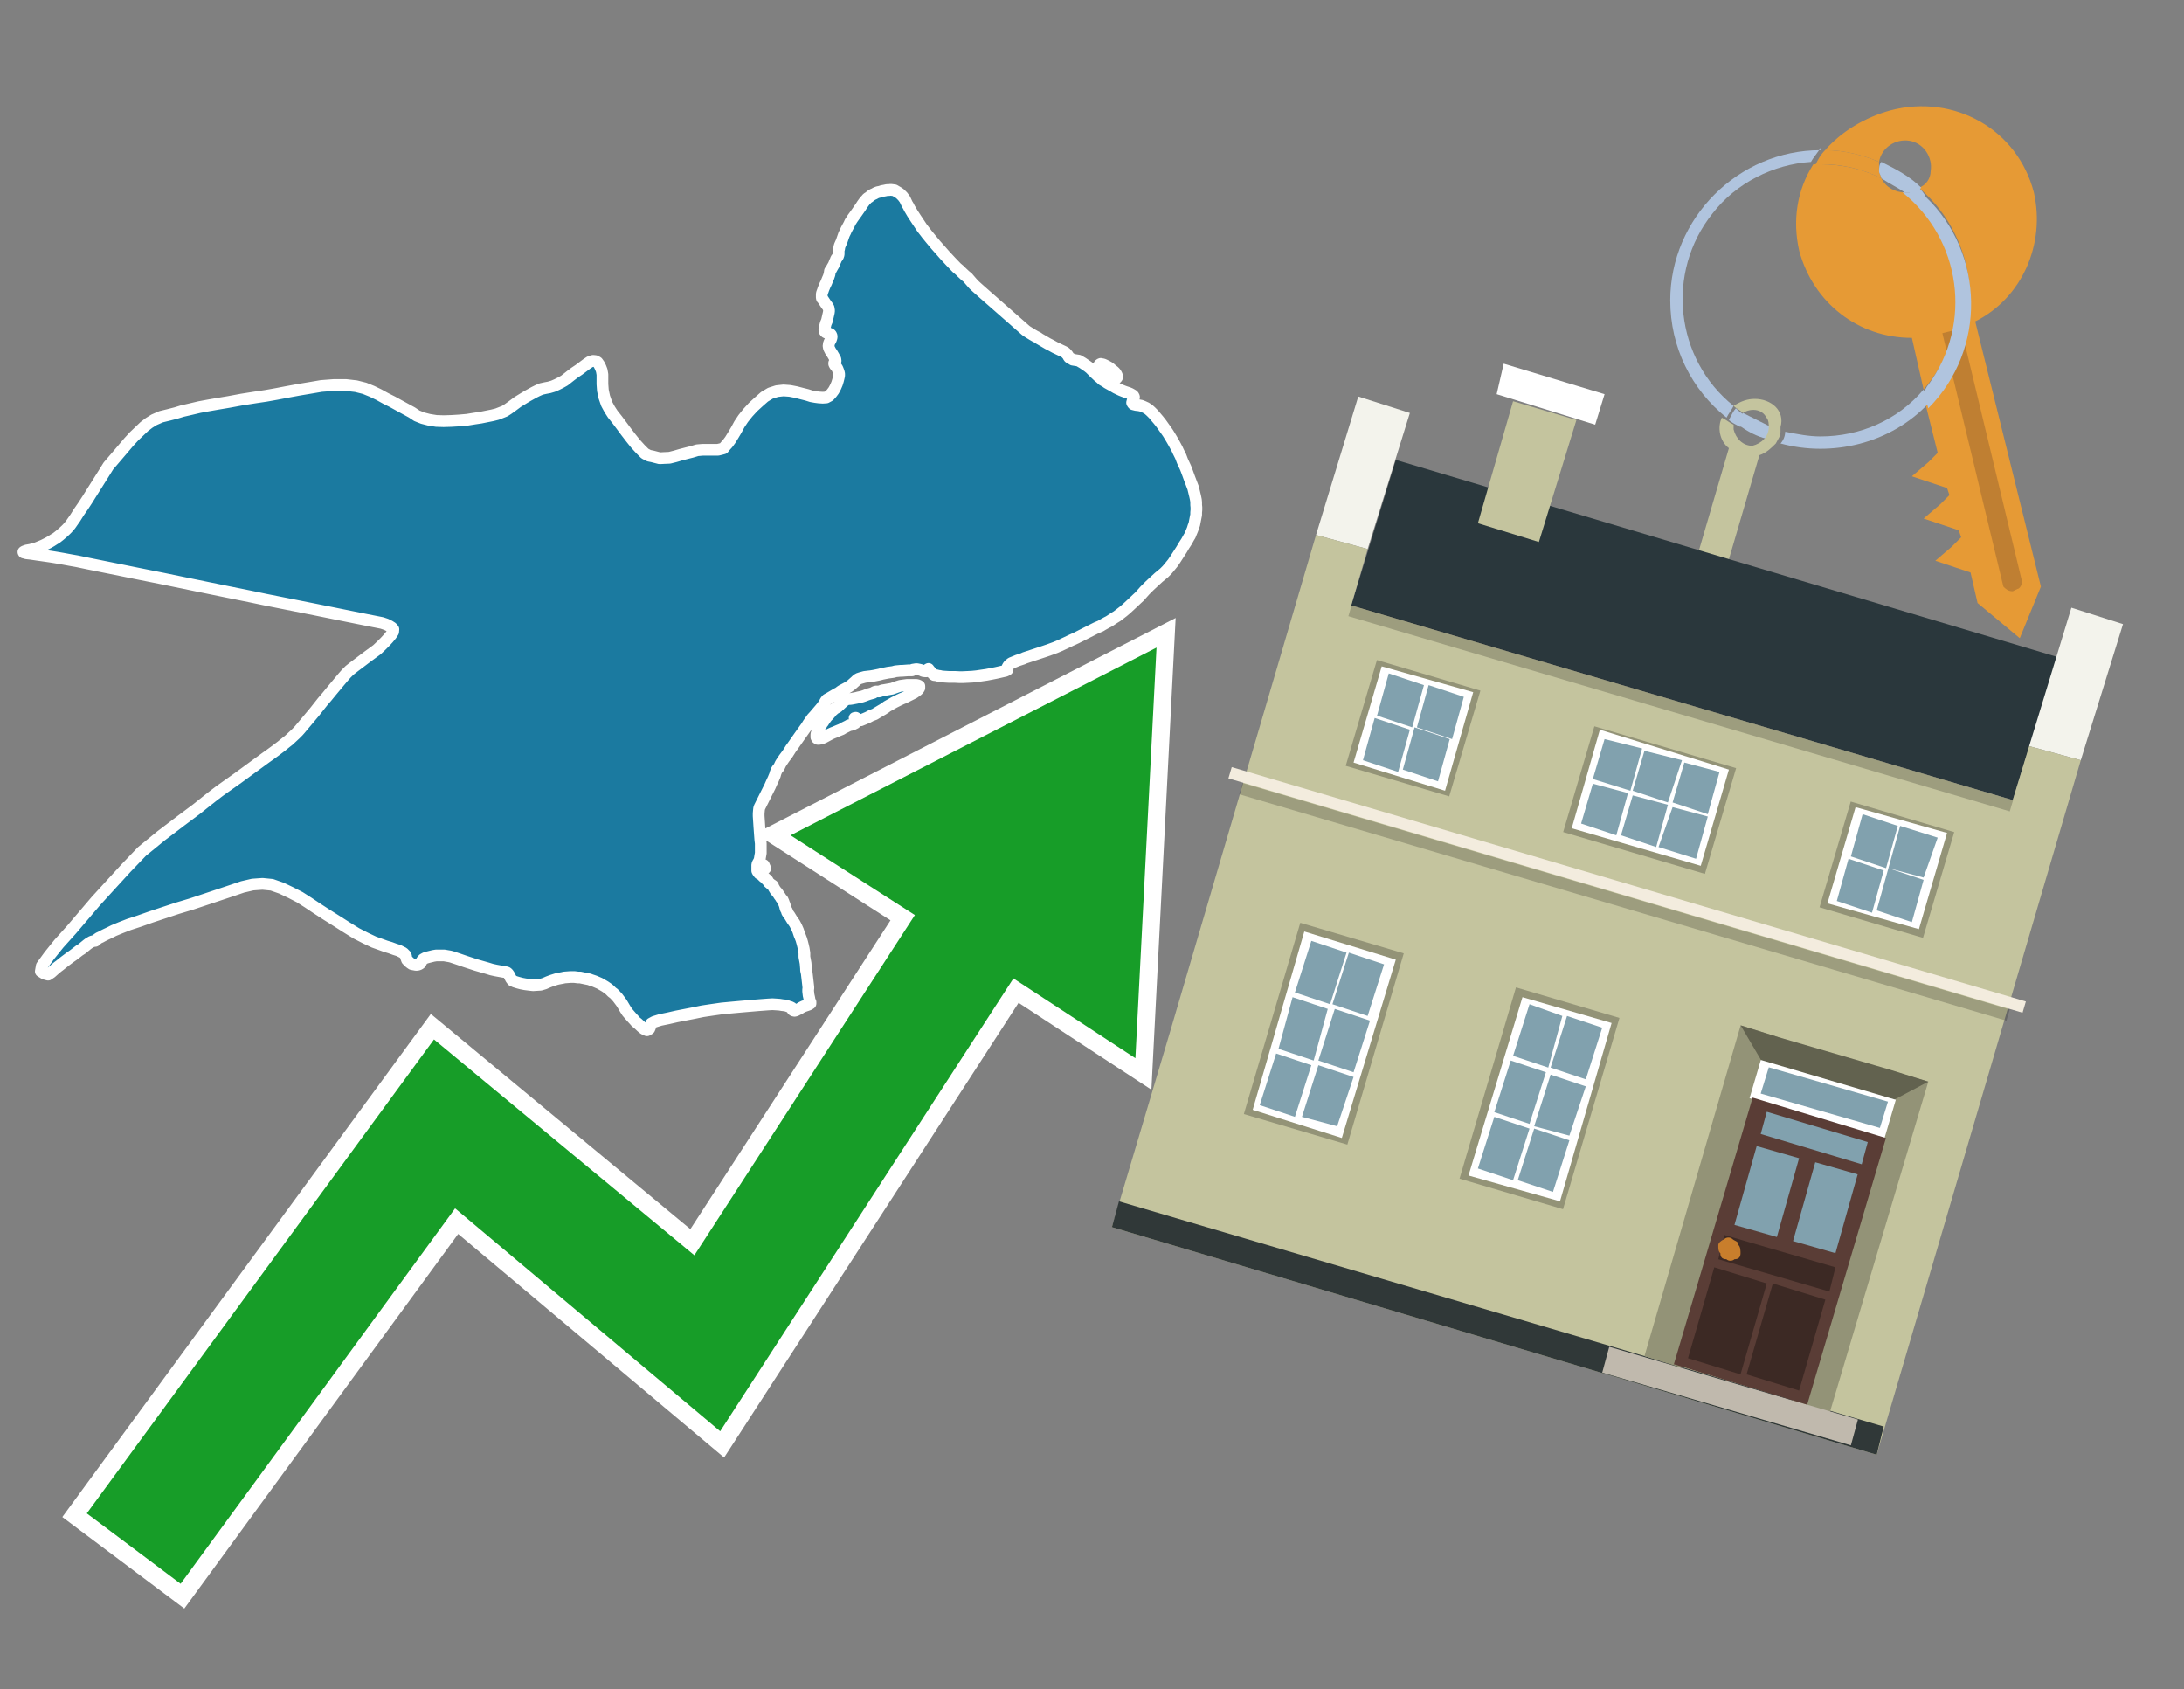 <?xml version="1.0" encoding="utf-8"?>
<!-- Generator: Adobe Illustrator 26.0.3, SVG Export Plug-In . SVG Version: 6.00 Build 0)  -->
<svg version="1.1" id="Text" xmlns="http://www.w3.org/2000/svg" xmlns:xlink="http://www.w3.org/1999/xlink" x="0px" y="0px"
	 width="93.1px" height="72px" viewBox="0 0 93.1 72" style="enable-background:new 0 0 93.1 72;" xml:space="preserve">
<rect x="0" y="0" width="93.1" height="72" fill="#808080" stroke="none"/>
<style type="text/css">
	.st0{fill:#1B7AA0;stroke:#FFFFFF;stroke-width:0.5;stroke-linejoin:round;}
	.st1{fill:none;stroke:#FFFFFF;stroke-width:1.5;stroke-miterlimit:10;}
	.st2{fill:#179D28;}
	.st3{fill:#E69A35;}
	.st4{fill:#B0C4DE;}
	.st5{fill:#C4C49E;}
	.st6{fill:#BF7F32;}
	.st7{fill-rule:evenodd;clip-rule:evenodd;fill:#2A373C;}
	.st8{fill-rule:evenodd;clip-rule:evenodd;fill:#F3F3EC;}
	.st9{fill-rule:evenodd;clip-rule:evenodd;fill:#C4C49E;}
	.st10{fill-rule:evenodd;clip-rule:evenodd;fill:#303838;}
	.st11{opacity:0.2;fill-rule:evenodd;clip-rule:evenodd;}
	.st12{fill-rule:evenodd;clip-rule:evenodd;fill:#F3ECDE;}
	.st13{fill-rule:evenodd;clip-rule:evenodd;fill:#FFFFFF;}
	.st14{fill-rule:evenodd;clip-rule:evenodd;fill:#939377;}
	.st15{fill-rule:evenodd;clip-rule:evenodd;fill:#C0B9AD;}
	.st16{fill-rule:evenodd;clip-rule:evenodd;fill:#62624F;}
	.st17{fill:#FFFFFF;}
	.st18{fill:#5A3D36;}
	.st19{fill:#81A1AE;}
	.st20{fill:#3C2924;}
	.st21{fill:#C87E2C;}
	.st22{fill-rule:evenodd;clip-rule:evenodd;fill:#81A1AE;}
</style>
<path class="st0" d="M4.62,19.86L4.92,19.51L5.21,19.17L5.49,18.84L5.72,18.59L5.94,18.38L6.15,18.18L6.36,18.02L6.57,17.89L6.87,17.76L7.2,17.68L7.51,17.6L7.77,17.52L8.12,17.44L8.5,17.35L8.88,17.28L9.28,17.21L9.76,17.13L10.3,17.03L10.87,16.94L11.34,16.87L11.79,16.79L12.26,16.7L12.75,16.61L13.23,16.53L13.7,16.45L14.23,16.41L14.75,16.41L15.18,16.46L15.54,16.55L15.86,16.68L16.15,16.82L16.44,16.98L16.72,17.12L17.01,17.28L17.56,17.58L17.77,17.72L18.02,17.82L18.29,17.89L18.6,17.94L18.91,17.95L19.24,17.94L19.57,17.92L19.91,17.89L20.22,17.84L20.49,17.8L20.74,17.75L20.99,17.7L21.19,17.65L21.37,17.58L21.52,17.52L21.66,17.43L21.8,17.33L22.07,17.13L22.2,17.05L22.33,16.97L22.48,16.88L22.77,16.72L22.91,16.65L23.07,16.58L23.25,16.54L23.41,16.51L23.58,16.46L23.74,16.39L23.9,16.31L24.06,16.22L24.34,16.0L24.5,15.88L24.68,15.76L24.84,15.64L25.0,15.52L25.15,15.42L25.28,15.38L25.38,15.39L25.47,15.44L25.54,15.54L25.6,15.66L25.65,15.79L25.68,15.96L25.68,16.37L25.7,16.64L25.76,16.92L25.86,17.21L25.99,17.45L26.12,17.65L26.31,17.89L26.49,18.13L26.69,18.4L26.89,18.66L27.09,18.91L27.3,19.14L27.49,19.33L27.66,19.42L27.81,19.45L28.12,19.53L28.31,19.52L28.54,19.51L28.78,19.45L29.02,19.38L29.25,19.32L29.49,19.26L29.72,19.19L29.95,19.17L30.39,19.17L30.6,19.17L30.73,19.14L30.84,19.11L30.92,19.01L31.02,18.9L31.13,18.75L31.26,18.54L31.39,18.32L31.52,18.08L31.68,17.84L31.88,17.59L32.1,17.35L32.34,17.13L32.59,16.91L32.84,16.76L33.12,16.67L33.4,16.64L33.67,16.66L33.93,16.71L34.16,16.77L34.4,16.83L34.59,16.89L34.76,16.92L34.91,16.94L35.07,16.95L35.22,16.94L35.35,16.87L35.45,16.76L35.54,16.64L35.62,16.49L35.68,16.35L35.72,16.22L35.75,16.1L35.77,16.01L35.77,15.93L35.75,15.85L35.72,15.77L35.69,15.7L35.65,15.64L35.59,15.57L35.56,15.51L35.56,15.47L35.62,15.38L35.61,15.31L35.59,15.28L35.55,15.2L35.48,15.08L35.4,14.96L35.34,14.84L35.33,14.8L35.32,14.74L35.33,14.71L35.33,14.66L35.36,14.58L35.42,14.47L35.44,14.41L35.45,14.37L35.45,14.33L35.44,14.29L35.42,14.26L35.4,14.24L35.33,14.21L35.22,14.18L35.19,14.16L35.16,14.13L35.15,14.11L35.14,14.06L35.15,13.96L35.17,13.91L35.2,13.79L35.25,13.67L35.28,13.54L35.33,13.32L35.34,13.24L35.33,13.17L35.32,13.12L35.27,13.04L35.21,12.96L35.07,12.75L35.04,12.72L35.03,12.68L35.03,12.54L35.04,12.49L35.08,12.38L35.1,12.32L35.17,12.15L35.22,12.05L35.28,11.9L35.32,11.81L35.36,11.69L35.38,11.55L35.42,11.5L35.47,11.41L35.51,11.34L35.54,11.29L35.59,11.16L35.62,11.1L35.64,11.04L35.72,10.93L35.73,10.9L35.75,10.84L35.75,10.66L35.77,10.6L35.78,10.53L35.8,10.46L35.88,10.28L35.91,10.19L35.98,9.99L36.04,9.87L36.07,9.8L36.2,9.56L36.24,9.47L36.35,9.3L36.53,9.05L36.69,8.82L36.76,8.71L36.87,8.56L36.92,8.51L36.97,8.45L37.05,8.4L37.12,8.34L37.2,8.29L37.27,8.26L37.34,8.22L37.42,8.19L37.52,8.17L37.61,8.14L37.72,8.12L37.81,8.1L37.89,8.1L37.97,8.09L38.05,8.1L38.13,8.11L38.3,8.21L38.37,8.26L38.48,8.37L38.57,8.49L38.6,8.55L38.67,8.7L38.72,8.78L38.77,8.88L38.9,9.1L39.03,9.3L39.17,9.51L39.31,9.72L39.45,9.9L39.51,9.98L39.69,10.2L39.89,10.44L40.13,10.71L40.27,10.87L40.4,11.01L40.53,11.15L40.78,11.41L40.91,11.52L41.0,11.61L41.15,11.75L41.25,11.83L41.3,11.89L41.43,12.04L41.51,12.13L41.64,12.25L41.91,12.49L42.56,13.06L43.71,14.07L43.76,14.11L43.87,14.18L44.0,14.26L44.12,14.33L44.24,14.39L44.31,14.44L44.67,14.65L44.77,14.7L44.97,14.81L45.18,14.91L45.35,14.99L45.42,15.03L45.51,15.13L45.54,15.18L45.56,15.22L45.59,15.25L45.65,15.28L45.73,15.33L45.98,15.37L46.03,15.4L46.15,15.47L46.37,15.62L46.47,15.7L46.52,15.75L46.6,15.83L46.64,15.87L46.82,16.04L46.93,16.13L46.99,16.19L47.13,16.27L47.2,16.32L47.38,16.42L47.47,16.47L47.57,16.53L47.78,16.63L47.88,16.67L47.96,16.7L48.11,16.75L48.18,16.78L48.25,16.82L48.3,16.85L48.33,16.89L48.34,16.92L48.33,16.98L48.28,17.08L48.27,17.12L48.26,17.16L48.27,17.18L48.29,17.21L48.31,17.23L48.43,17.26L48.53,17.27L48.64,17.29L48.74,17.33L48.85,17.38L48.96,17.45L49.06,17.54L49.17,17.65L49.28,17.78L49.39,17.91L49.5,18.05L49.6,18.19L49.7,18.33L49.79,18.46L49.87,18.59L49.96,18.74L50.04,18.88L50.11,19.01L50.18,19.14L50.23,19.25L50.33,19.45L50.41,19.66L50.54,19.94L50.62,20.15L50.7,20.37L50.78,20.58L50.86,20.79L50.94,21.12L50.96,21.21L50.98,21.31L50.99,21.41L50.99,21.52L51.0,21.62L51.0,21.73L50.99,21.84L50.99,21.94L50.97,22.04L50.91,22.35L50.87,22.45L50.84,22.55L50.77,22.72L50.73,22.82L50.68,22.9L50.58,23.08L50.47,23.25L50.37,23.42L50.1,23.84L49.99,24.0L49.81,24.22L49.75,24.29L49.62,24.42L49.39,24.61L49.15,24.83L49.0,24.97L48.93,25.04L48.8,25.17L48.64,25.35L48.59,25.41L48.47,25.52L48.27,25.71L48.01,25.95L47.88,26.06L47.62,26.26L47.49,26.34L47.34,26.44L47.26,26.49L47.18,26.53L47.0,26.63L46.92,26.68L46.73,26.76L45.88,27.19L45.66,27.29L45.45,27.39L45.17,27.52L44.98,27.6L44.76,27.68L44.56,27.75L44.38,27.81L43.68,28.04L43.62,28.07L43.38,28.15L43.16,28.24L43.11,28.26L43.06,28.3L43.02,28.33L42.98,28.38L42.95,28.43L42.95,28.46L42.95,28.54L42.92,28.56L42.86,28.59L42.77,28.61L42.55,28.66L42.46,28.68L42.26,28.72L42.05,28.76L41.84,28.79L41.64,28.82L41.44,28.84L41.25,28.85L41.03,28.86L40.91,28.86L40.71,28.85L40.46,28.85L40.29,28.84L40.16,28.83L40.1,28.82L40.07,28.81L39.98,28.8L39.92,28.78L39.82,28.77L39.78,28.74L39.71,28.66L39.66,28.61L39.6,28.54L39.58,28.51L39.56,28.52L39.52,28.57L39.5,28.61L39.48,28.61L39.43,28.61L39.35,28.6L39.27,28.56L39.19,28.54L39.09,28.52L39.04,28.52L38.99,28.53L38.92,28.54L38.88,28.57L38.72,28.57L38.46,28.59L38.39,28.59L38.18,28.61L38.07,28.64L37.85,28.67L37.6,28.72L37.49,28.75L37.24,28.8L37.12,28.82L37.03,28.83L36.86,28.85L36.68,28.9L36.59,28.93L36.51,28.99L36.47,29.03L36.29,29.19L36.18,29.27L36.11,29.31L35.96,29.39L35.9,29.42L35.85,29.45L35.77,29.51L35.73,29.54L35.68,29.56L35.51,29.66L35.34,29.76L35.25,29.81L35.2,29.87L35.17,29.92L35.15,29.97L35.09,30.05L35.06,30.1L34.96,30.22L34.78,30.43L34.73,30.49L34.62,30.61L34.52,30.75L34.45,30.85L34.39,30.95L34.07,31.4L33.79,31.8L33.71,31.91L33.66,31.99L33.57,32.13L33.42,32.33L33.3,32.51L33.27,32.56L33.21,32.69L33.13,32.79L33.1,32.84L33.06,32.94L33.03,33.05L33.01,33.09L32.97,33.19L32.89,33.36L32.82,33.52L32.77,33.62L32.64,33.88L32.6,33.96L32.45,34.26L32.38,34.4L32.36,34.46L32.35,34.55L32.34,34.67L32.34,34.78L32.35,34.93L32.36,35.08L32.37,35.24L32.41,35.78L32.43,35.95L32.43,36.11L32.43,36.24L32.43,36.36L32.41,36.47L32.38,36.65L32.34,36.73L32.3,36.8L32.28,36.86L32.28,37.07L32.28,37.11L32.3,37.15L32.36,37.23L32.41,37.26L32.45,37.28L32.48,37.31L32.55,37.38L32.61,37.42L32.68,37.48L32.68,37.5L32.72,37.52L32.76,37.6L32.8,37.64L32.82,37.65L32.87,37.7L32.93,37.73L32.95,37.75L32.98,37.83L33.0,37.86L33.06,37.96L33.1,38.0L33.17,38.09L33.22,38.17L33.26,38.22L33.3,38.29L33.36,38.35L33.4,38.44L33.42,38.5L33.45,38.57L33.48,38.69L33.49,38.73L33.55,38.83L33.55,38.87L33.58,38.92L33.66,39.03L33.77,39.21L33.87,39.35L33.95,39.5L34.02,39.66L34.08,39.84L34.11,39.91L34.16,40.04L34.2,40.18L34.23,40.3L34.26,40.43L34.29,40.62L34.29,40.78L34.34,41.05L34.36,41.29L34.36,41.35L34.39,41.48L34.42,41.74L34.45,42.0L34.46,42.1L34.45,42.18L34.45,42.25L34.47,42.42L34.48,42.46L34.5,42.55L34.51,42.62L34.53,42.69L34.55,42.71L34.55,42.73L34.55,42.77L34.53,42.78L34.49,42.81L34.41,42.84L34.26,42.89L34.16,42.94L34.08,42.99L33.92,43.07L33.87,43.08L33.82,43.07L33.79,43.05L33.77,43.02L33.76,42.99L33.75,42.95L33.69,42.92L33.62,42.9L33.54,42.87L33.45,42.85L33.35,42.84L33.23,42.82L33.09,42.81L32.93,42.8L32.75,42.81L32.35,42.84L31.64,42.9L31.2,42.94L30.77,42.98L30.35,43.04L29.95,43.1L29.56,43.18L28.84,43.32L28.49,43.4L28.15,43.47L27.89,43.55L27.76,43.62L27.71,43.78L27.68,43.85L27.63,43.88L27.58,43.91L27.53,43.89L27.45,43.85L27.41,43.82L27.35,43.77L27.18,43.61L27.11,43.56L27.05,43.49L26.93,43.36L26.8,43.21L26.74,43.14L26.65,43.0L26.52,42.78L26.48,42.72L26.33,42.52L26.22,42.4L26.16,42.34L26.09,42.29L25.99,42.19L25.93,42.14L25.8,42.05L25.75,42.02L25.68,41.98L25.56,41.91L25.49,41.88L25.35,41.82L25.2,41.77L25.12,41.74L24.97,41.71L24.73,41.66L24.64,41.66L24.48,41.64L24.32,41.64L24.06,41.66L23.97,41.68L23.81,41.71L23.72,41.73L23.53,41.79L23.37,41.85L23.21,41.92L23.04,41.97L22.88,41.98L22.72,41.99L22.55,41.97L22.39,41.95L22.23,41.92L22.08,41.88L21.95,41.84L21.84,41.79L21.78,41.71L21.7,41.55L21.65,41.48L21.61,41.45L21.54,41.43L21.46,41.42L21.13,41.36L20.95,41.32L20.79,41.27L20.72,41.25L20.51,41.19L20.3,41.13L19.84,40.98L19.55,40.88L19.25,40.78L19.17,40.76L19.05,40.74L18.94,40.72L18.82,40.72L18.59,40.72L18.47,40.74L18.35,40.77L18.23,40.8L18.13,40.83L18.04,40.88L17.98,40.95L17.95,41.01L17.92,41.06L17.88,41.09L17.83,41.11L17.78,41.12L17.72,41.12L17.67,41.11L17.56,41.09L17.5,41.05L17.45,41.01L17.35,40.91L17.31,40.8L17.31,40.76L17.29,40.71L17.19,40.61L17.11,40.57L16.99,40.51L16.83,40.46L16.64,40.39L16.44,40.33L16.22,40.25L15.94,40.15L15.58,39.98L15.19,39.78L14.77,39.52L14.33,39.24L13.9,38.97L13.5,38.71L13.14,38.47L12.78,38.24L12.39,38.04L11.99,37.85L11.59,37.71L11.19,37.67L10.77,37.7L10.34,37.8L9.84,37.97L8.16,38.53L7.56,38.71L6.44,39.08L5.93,39.26L5.5,39.4L5.14,39.54L4.85,39.66L4.67,39.75L4.5,39.83L4.38,39.89L4.29,39.94L4.22,39.97L4.16,40.01L4.09,40.07L4.06,40.1L4.02,40.1L3.91,40.13L3.79,40.2L3.71,40.26L3.49,40.44L3.38,40.51L3.12,40.71L2.99,40.8L2.75,40.98L2.55,41.14L2.47,41.2L2.36,41.29L2.18,41.45L2.09,41.51L2.05,41.54L1.9,41.5L1.74,41.4L1.78,41.17L2.1,40.73L2.51,40.22L3.05,39.62L3.57,39.01L4.09,38.4L4.72,37.71L5.37,37.0L6.05,36.29L6.87,35.62L7.7,34.99L8.37,34.49L8.77,34.17L9.1,33.91L9.35,33.72L9.63,33.52L10.14,33.16L10.55,32.86L11.33,32.29L11.5,32.17L11.76,31.98L12.01,31.79L12.12,31.7L12.22,31.62L12.31,31.55L12.45,31.42L12.59,31.29L12.71,31.17L12.79,31.08L12.89,30.96L13.05,30.77L13.41,30.34L13.75,29.91L13.93,29.7L14.11,29.48L14.46,29.06L14.62,28.87L14.76,28.71L14.84,28.63L14.9,28.57L15.0,28.49L15.13,28.39L15.29,28.27L15.66,27.99L16.07,27.69L16.25,27.52L16.41,27.36L16.55,27.21L16.68,27.05L16.76,26.93L16.77,26.82L16.71,26.75L16.6,26.68L16.46,26.61L16.28,26.55L15.57,26.41L13.49,25.99L11.33,25.56L10.66,25.42L9.62,25.21L8.3,24.94L6.94,24.66L5.79,24.43L5.15,24.3L3.81,24.03L3.28,23.92L3.05,23.88L2.67,23.81L2.38,23.76L2.13,23.72L1.85,23.68L1.57,23.64L1.3,23.6L1.2,23.59L1.12,23.58L1.06,23.56L1.01,23.55L1.0,23.53L1.0,23.52L1.03,23.5L1.14,23.46L1.31,23.43L1.38,23.41L1.53,23.37L1.61,23.34L1.73,23.29L1.85,23.24L1.91,23.21L2.05,23.14L2.19,23.06L2.33,22.97L2.4,22.93L2.54,22.82L2.67,22.71L2.8,22.59L2.87,22.52L2.93,22.45L3.0,22.37L3.07,22.27L3.21,22.07L3.36,21.83L3.54,21.57L3.73,21.28L3.93,20.96L4.39,20.23L4.62,19.86ZM38.64,29.69L38.54,29.74L38.46,29.77L38.31,29.84L38.11,29.94L37.97,30.02L37.81,30.11L37.76,30.15L37.64,30.23L37.57,30.27L37.37,30.39L37.29,30.44L37.13,30.5L37.0,30.57L36.86,30.63L36.69,30.7L36.63,30.7L36.56,30.65L36.5,30.6L36.48,30.59L36.45,30.6L36.43,30.6L36.45,30.67L36.47,30.7L36.48,30.79L36.46,30.82L36.42,30.84L36.34,30.88L36.26,30.9L36.19,30.91L36.14,30.94L35.94,31.04L35.88,31.08L35.73,31.14L35.59,31.2L35.54,31.22L35.51,31.23L35.4,31.28L35.14,31.42L35.05,31.46L34.98,31.48L34.91,31.49L34.86,31.49L34.82,31.46L34.8,31.42L34.8,31.3L34.84,31.16L34.89,31.07L34.93,31.0L35.02,30.88L35.07,30.79L35.09,30.78L35.12,30.73L35.19,30.63L35.25,30.55L35.3,30.5L35.39,30.4L35.46,30.31L35.54,30.24L35.57,30.21L35.66,30.16L35.71,30.13L35.88,29.97L35.96,29.9L35.99,29.87L36.06,29.82L36.09,29.81L36.19,29.79L36.24,29.79L36.31,29.78L36.52,29.74L36.59,29.72L36.74,29.69L36.86,29.65L36.96,29.61L37.05,29.58L37.16,29.55L37.21,29.53L37.23,29.53L37.26,29.5L37.31,29.48L37.34,29.47L37.48,29.47L37.62,29.42L37.69,29.41L37.92,29.37L38.03,29.35L38.25,29.27L38.38,29.23L38.52,29.21L38.67,29.19L38.81,29.19L38.94,29.19L39.06,29.19L39.14,29.21L39.19,29.24L39.19,29.28L39.19,29.32L39.16,29.37L39.11,29.42L39.03,29.48L38.96,29.53L38.86,29.58L38.64,29.69ZM47.47,16.11L47.4,16.09L47.32,16.06L47.25,16.02L47.18,15.97L47.1,15.91L47.03,15.85L46.97,15.78L46.92,15.72L46.88,15.67L46.86,15.62L46.85,15.58L46.86,15.55L46.88,15.53L46.92,15.51L46.96,15.52L47.02,15.53L47.09,15.56L47.17,15.6L47.26,15.65L47.33,15.7L47.41,15.77L47.49,15.83L47.54,15.88L47.58,15.94L47.61,16.0L47.62,16.04L47.62,16.08L47.6,16.11L47.57,16.12L47.53,16.12L47.47,16.11ZM32.59,36.94L32.62,37.01L32.59,37.0L32.54,36.95L32.52,36.91L32.52,36.9L32.56,36.87L32.59,36.94Z"/>
<polygon class="st1" points="49.3,27.6 33.7,35.6 39,39 29.6,53.5 18.5,44.3 3.7,64.5 7.7,67.5 19.4,51.5 30.7,61 43.2,41.7 
	48.4,45.1 "/>
<polygon class="st2" points="49.3,27.6 33.7,35.6 39,39 29.6,53.5 18.5,44.3 3.7,64.5 7.7,67.5 19.4,51.5 30.7,61 43.2,41.7 
	48.4,45.1 "/>
<path class="st3" d="M80.2,7.6c0-0.1-0.1-0.2-0.1-0.3c0-0.1,0-0.3,0-0.4c-0.7-0.3-1.5-0.5-2.3-0.5c-0.2,0.2-0.3,0.4-0.4,0.6
	c0.1,0,0.2,0,0.3,0C78.5,7,79.4,7.2,80.2,7.6z"/>
<path class="st4" d="M77.6,6.4c-3.5,0-6.4,2.9-6.4,6.4c0,2,0.9,3.8,2.4,5c0.1-0.2,0.2-0.3,0.3-0.5c-2.5-2-2.9-5.7-0.9-8.2
	c1-1.3,2.6-2.1,4.2-2.2c0.1-0.2,0.3-0.4,0.4-0.6V6.4z"/>
<path class="st3" d="M84.2,13.7c2-1,3-3.3,2.5-5.5C86,5.5,83.3,4,80.6,4.7c-1.1,0.3-2.1,0.9-2.8,1.7c0.8,0,1.6,0.2,2.3,0.5
	c0.1-0.6,0.7-1,1.3-0.9c0.6,0.1,1,0.7,0.9,1.3c0,0.3-0.2,0.6-0.5,0.7c2.7,2.3,2.9,6.4,0.6,9c-0.1,0.1-0.2,0.2-0.3,0.3l0.5,2
	l-0.4,0.4l-0.7,0.6l0.9,0.3l0.6,0.2l0.1,0.3l-0.4,0.4L82,22.1l0.9,0.3l0.6,0.2l0.1,0.3l-0.4,0.4l-0.7,0.6l0.9,0.3l0.6,0.2l0.3,1.3
	l1.8,1.5L87,25L84.2,13.7z"/>
<path class="st3" d="M81.2,8.2c-0.4,0-0.8-0.2-1-0.6C79.4,7.2,78.5,7,77.6,7c-0.1,0-0.2,0-0.3,0c-0.7,1.1-0.9,2.4-0.6,3.7
	c0.6,2.2,2.5,3.7,4.8,3.7l0.5,2.2c2.1-2.4,1.9-6.1-0.6-8.2C81.3,8.3,81.2,8.3,81.2,8.2z"/>
<path class="st4" d="M74.1,18.1c0.4,0.3,0.8,0.5,1.2,0.6c0.1-0.1,0.2-0.3,0.2-0.5l0,0c-0.4-0.2-0.8-0.4-1.2-0.6
	C74.2,17.8,74.1,17.9,74.1,18.1z"/>
<path class="st4" d="M74.4,17.7c-0.2-0.1-0.3-0.2-0.4-0.3c-0.1,0.1-0.2,0.3-0.3,0.5c0.1,0.1,0.3,0.2,0.5,0.3
	C74.1,17.9,74.2,17.8,74.4,17.7z"/>
<path class="st5" d="M74.8,17c-0.3,0-0.6,0.1-0.9,0.3c0.1,0.1,0.3,0.2,0.4,0.3c0.3-0.2,0.8-0.2,1,0.2c0.1,0.1,0.1,0.3,0.1,0.4l0,0
	c0,0.4-0.3,0.7-0.7,0.8c-0.4,0-0.7-0.3-0.8-0.7c0,0,0,0,0-0.1v-0.1c-0.2-0.1-0.3-0.2-0.5-0.3c-0.2,0.4-0.1,1,0.3,1.3l-1.7,5.8
	l1.3,0.3l1.7-5.8c0.3-0.1,0.5-0.3,0.7-0.5c0.1-0.2,0.2-0.3,0.2-0.5c0-0.1,0-0.1,0-0.2C76.1,17.5,75.5,17,74.8,17z"/>
<path class="st6" d="M86,25.1l-0.2,0.1c-0.2,0-0.3-0.1-0.4-0.2l0,0l-2.6-10.8l0.8-0.2l2.6,10.8C86.2,24.9,86.1,25.1,86,25.1L86,25.1
	z"/>
<path class="st4" d="M80.1,7.3c0,0.1,0.1,0.2,0.1,0.3c0.3,0.2,0.7,0.4,1,0.6c0.1,0,0.2,0,0.3,0c0.1,0,0.3-0.1,0.4-0.2
	c-0.5-0.5-1.1-0.8-1.7-1.1C80.1,7,80.1,7.2,80.1,7.3z"/>
<path class="st4" d="M77.6,18.6c-0.5,0-1-0.1-1.5-0.2c0,0.2-0.1,0.4-0.2,0.5c2.2,0.6,4.7,0,6.3-1.7L82,16.6
	C80.9,17.9,79.3,18.6,77.6,18.6z"/>
<path class="st4" d="M81.8,8c-0.1,0.1-0.2,0.1-0.4,0.2c-0.1,0-0.2,0-0.3,0c2.5,2,3,5.6,1.1,8.2c-0.1,0.1-0.1,0.2-0.2,0.3l0.2,0.7
	c2.5-2.5,2.4-6.6-0.1-9C82,8.2,81.9,8.1,81.8,8L81.8,8z"/>
<g>
	<polygon class="st7" points="57.6,25.8 85.8,34.1 87.7,28 59.5,19.6 57.6,25.8 	"/>
	<polygon class="st8" points="56.1,22.8 58.3,23.4 60.1,17.6 57.9,16.9 56.1,22.8 	"/>
	<polygon class="st8" points="86.5,31.8 88.7,32.4 90.5,26.6 88.3,25.9 86.5,31.8 	"/>
	<polygon class="st9" points="49.9,43.9 56.1,22.8 58.3,23.4 57.6,25.8 85.8,34.1 86.5,31.8 88.7,32.4 80,62 47.4,52.3 	"/>
	<polygon class="st10" points="47.4,52.3 47.7,51.2 80.3,60.8 80,62 47.4,52.3 	"/>
	<rect x="56.9" y="30" transform="matrix(-0.959 -0.283 0.283 -0.959 131.75 79.454)" class="st11" width="29.4" height="0.5"/>
	
		<rect x="51.7" y="37.7" transform="matrix(0.959 0.283 -0.283 0.959 13.595 -18.092)" class="st12" width="35.3" height="0.5"/>
	<rect x="52.2" y="38.2" transform="matrix(0.959 0.283 -0.283 0.959 13.721 -18.034)" class="st11" width="34.1" height="0.5"/>
	<polygon class="st9" points="64.5,17.1 67.2,17.9 65.6,23.1 63,22.3 64.5,17.1 	"/>
	<polygon class="st13" points="64.1,15.5 68.4,16.8 68,18.1 63.8,16.8 64.1,15.5 	"/>
	<g>
		<polygon class="st14" points="82.2,46.1 80.5,45.6 76.4,59.7 78,60.2 82.2,46.1 		"/>
		<polygon class="st15" points="78.9,61.6 79.2,60.5 68.6,57.4 68.3,58.5 78.9,61.6 		"/>
		<polygon class="st14" points="74.2,43.7 75.8,44.2 71.7,58.3 70.1,57.8 74.2,43.7 		"/>
		<polygon class="st16" points="75.8,44.2 80.6,45.6 82.2,46.1 80.5,47 80.1,47.2 75.4,45.8 75.2,45.4 74.2,43.7 		"/>
		<g>
			<rect x="74.7" y="46" transform="matrix(0.959 0.283 -0.283 0.959 16.442 -20.079)" class="st17" width="6" height="1.7"/>
			<g transform="matrix( 0.861, 0, 0, 0.861, 2148,666.7) ">
				<g>
					<g id="Symbol_9_0_Layer2_0_MEMBER_8_MEMBER_12_MEMBER_0_FILL_00000049921152098945666450000014699782987459267995_">
						<path class="st18" d="M-2408-720l6.6,2l-3.9,13.2l-6.6-2L-2408-720z"/>
					</g>
				</g>
			</g>
			<g transform="matrix( 0.861, 0, 0, 0.861, 2148,666.7) ">
				<g>
					<g id="Symbol_9_0_Layer2_0_MEMBER_8_MEMBER_12_MEMBER_1_MEMBER_1_FILL_00000142178311867167569220000008720650069401934729_">
						<path class="st19" d="M-2405.7-717l-1.1,3.9l-2.1-0.6l1.1-3.9L-2405.7-717z"/>
					</g>
				</g>
			</g>
			<g transform="matrix( 0.861, 0, 0, 0.861, 2148,666.7) ">
				<g>
					<g id="Symbol_9_0_Layer2_0_MEMBER_8_MEMBER_12_MEMBER_1_MEMBER_1_FILL_00000046315213654849873230000014282782815869738394_">
						<path class="st19" d="M-2402.8-716.2l-1.1,3.9l-2.1-0.6l1.1-3.9L-2402.8-716.2z"/>
					</g>
				</g>
			</g>
			<g transform="matrix( 0.861, 0, 0, 0.861, 2148,666.7) ">
				<g>
					<g id="Symbol_9_0_Layer2_0_MEMBER_8_MEMBER_12_MEMBER_2_MEMBER_0_FILL_00000043446982811857646660000002316786087831587507_">
						<path class="st20" d="M-2408.3-706.3l1.3-4.5l2.6,0.8l-1.3,4.5L-2408.3-706.3z"/>
					</g>
				</g>
			</g>
			<g transform="matrix( 0.861, 0, 0, 0.861, 2148,666.7) ">
				<g>
					<g id="Symbol_9_0_Layer2_0_MEMBER_8_MEMBER_12_MEMBER_2_MEMBER_1_FILL_00000024699968063525176030000004099459938707973536_">
						<path class="st20" d="M-2411.2-707.1l1.3-4.5l2.6,0.8l-1.3,4.5L-2411.2-707.1z"/>
					</g>
				</g>
			</g>
			<g transform="matrix( 0.861, 0, 0, 0.861, 2148,666.7) ">
				<g>
					<g id="Symbol_9_0_Layer2_0_MEMBER_8_MEMBER_12_MEMBER_2_MEMBER_1_FILL_00000103968558413932076870000017021065795927275411_">
						<path class="st20" d="M-2409.7-712l0.3-1.2l5.5,1.6l-0.3,1.2L-2409.7-712z"/>
					</g>
				</g>
			</g>
			<g transform="matrix( 0.861, 0, 0, 0.861, 2148,666.7) ">
				<g>
					<g id="Symbol_9_0_Layer2_0_MEMBER_8_MEMBER_12_MEMBER_2_MEMBER_1_FILL_00000029026281331453061660000014079355316314899619_">
						<path class="st19" d="M-2407.6-718.2l0.3-1.1l5,1.5l-0.3,1.1L-2407.6-718.2z"/>
					</g>
				</g>
			</g>
			<g transform="matrix( 0.861, 0, 0, 0.861, 2148,666.7) ">
				<g>
					<g id="Symbol_9_0_Layer2_0_MEMBER_8_MEMBER_13_FILL_00000101803169791889663960000002967125529223287951_">
						<path class="st21" d="M-2409.7-712.7c0-0.1,0.1-0.2,0.3-0.3c0.1-0.1,0.3-0.1,0.4,0s0.3,0.1,0.3,0.3c0.1,0.1,0.1,0.3,0.1,0.4
							c0,0.2-0.1,0.3-0.3,0.3c-0.1,0.1-0.3,0.1-0.4,0c-0.2,0-0.3-0.1-0.3-0.3C-2409.7-712.4-2409.7-712.5-2409.7-712.7z"/>
					</g>
				</g>
			</g>
			<g transform="matrix( 0.861, 0, 0, 0.861, 2148,666.7) ">
				<g>
					<g id="Symbol_9_0_Layer2_0_MEMBER_8_MEMBER_12_MEMBER_2_MEMBER_1_FILL_00000097473732691964412590000002355945827064430988_">
						<path class="st19" d="M-2407.6-720.2l0.4-1.3l5.9,1.7l-0.4,1.3L-2407.6-720.2z"/>
					</g>
				</g>
			</g>
		</g>
	</g>
	<g>
		
			<rect x="54.1" y="39.9" transform="matrix(-0.959 -0.283 0.283 -0.959 98.025 102.357)" class="st14" width="4.6" height="8.5"/>
		<polygon class="st13" points="59.5,40.9 55.6,39.7 53.4,47.3 57.2,48.5 59.5,40.9 		"/>
		<path class="st22" d="M59,41.1l-0.7,2.2l-1.5-0.5l0.7-2.2L59,41.1L59,41.1z M57.4,40.6l-0.7,2.2l-1.5-0.5l0.7-2.2L57.4,40.6
			L57.4,40.6z M55.1,42.5l1.5,0.5L56,45.2l-1.5-0.5L55.1,42.5L55.1,42.5z M54.4,44.9l1.5,0.5l-0.7,2.2l-1.5-0.5L54.4,44.9L54.4,44.9
			z M55.5,47.6l0.7-2.2l1.5,0.5L57,48L55.5,47.6L55.5,47.6z M57.7,45.7l-1.5-0.5l0.7-2.2l1.5,0.5L57.7,45.7L57.7,45.7z"/>
	</g>
	<g>
		
			<rect x="58" y="28.7" transform="matrix(-0.959 -0.283 0.283 -0.959 109.277 77.878)" class="st14" width="4.6" height="4.7"/>
		<polygon class="st13" points="62.8,29.5 58.9,28.4 57.7,32.5 61.6,33.7 62.8,29.5 		"/>
		<path class="st22" d="M62.4,29.7l-0.5,1.8L60.4,31l0.5-1.8L62.4,29.7L62.4,29.7z M60.7,29.2L60.2,31l-1.5-0.5l0.5-1.8L60.7,29.2
			L60.7,29.2z M58.6,30.6l1.5,0.5l-0.5,1.8l-1.5-0.5L58.6,30.6L58.6,30.6z M61.3,33.3l-1.5-0.5l0.5-1.8l1.5,0.5L61.3,33.3L61.3,33.3
			z"/>
	</g>
	<g>
		
			<rect x="67.2" y="31.6" transform="matrix(-0.959 -0.283 0.283 -0.959 128.179 86.567)" class="st14" width="6.3" height="4.7"/>
		<polygon class="st13" points="73.7,32.8 68.2,31.1 67,35.3 72.5,36.9 73.7,32.8 		"/>
		<polygon class="st22" points="71.7,32.4 71.1,34.2 69.6,33.7 70.1,32 71.7,32.4 		"/>
		<polygon class="st22" points="70,31.9 69.5,33.7 67.9,33.2 68.4,31.5 70,31.9 		"/>
		<polygon class="st22" points="67.9,33.4 69.4,33.8 68.9,35.6 67.4,35.1 67.9,33.4 		"/>
		<polygon class="st22" points="69.6,33.9 71.1,34.3 70.6,36.1 69.1,35.6 69.6,33.9 		"/>
		<polygon class="st22" points="73.3,32.9 72.8,34.7 71.3,34.2 71.8,32.5 73.3,32.9 		"/>
		<polygon class="st22" points="71.3,34.4 72.8,34.8 72.3,36.6 70.7,36.1 71.3,34.4 		"/>
	</g>
	<g>
		
			<rect x="78.1" y="34.6" transform="matrix(-0.959 -0.283 0.283 -0.959 147.081 95.255)" class="st14" width="4.6" height="4.7"/>
		<polygon class="st13" points="83,35.5 79.1,34.4 77.9,38.5 81.8,39.6 83,35.5 		"/>
		<path class="st22" d="M82.6,35.7L82,37.4L80.5,37l0.5-1.8L82.6,35.7L82.6,35.7z M80.9,35.2l-0.5,1.8l-1.5-0.5l0.5-1.8L80.9,35.2
			L80.9,35.2z M78.8,36.6l1.5,0.5l-0.5,1.8l-1.5-0.5L78.8,36.6L78.8,36.6z M81.5,39.3L80,38.8l0.5-1.8l1.5,0.5L81.5,39.3L81.5,39.3z
			"/>
	</g>
	<g>
		
			<rect x="63.4" y="42.6" transform="matrix(-0.959 -0.283 0.283 -0.959 115.374 110.331)" class="st14" width="4.6" height="8.5"/>
		<polygon class="st13" points="68.7,43.6 64.9,42.5 62.6,50.1 66.5,51.2 68.7,43.6 		"/>
		<path class="st22" d="M68.3,43.8L67.6,46l-1.5-0.5l0.7-2.2L68.3,43.8L68.3,43.8z M66.6,43.3L66,45.5l-1.5-0.5l0.7-2.2L66.6,43.3
			L66.6,43.3z M64.4,45.2l1.5,0.5l-0.7,2.2l-1.5-0.5L64.4,45.2L64.4,45.2z M63.7,47.6l1.5,0.5l-0.7,2.2L63,49.8L63.7,47.6L63.7,47.6
			z M64.7,50.3l0.7-2.2l1.5,0.5l-0.7,2.2L64.7,50.3L64.7,50.3z M66.9,48.4L65.4,48l0.7-2.2l1.5,0.5L66.9,48.4L66.9,48.4z"/>
	</g>
</g>
</svg>
